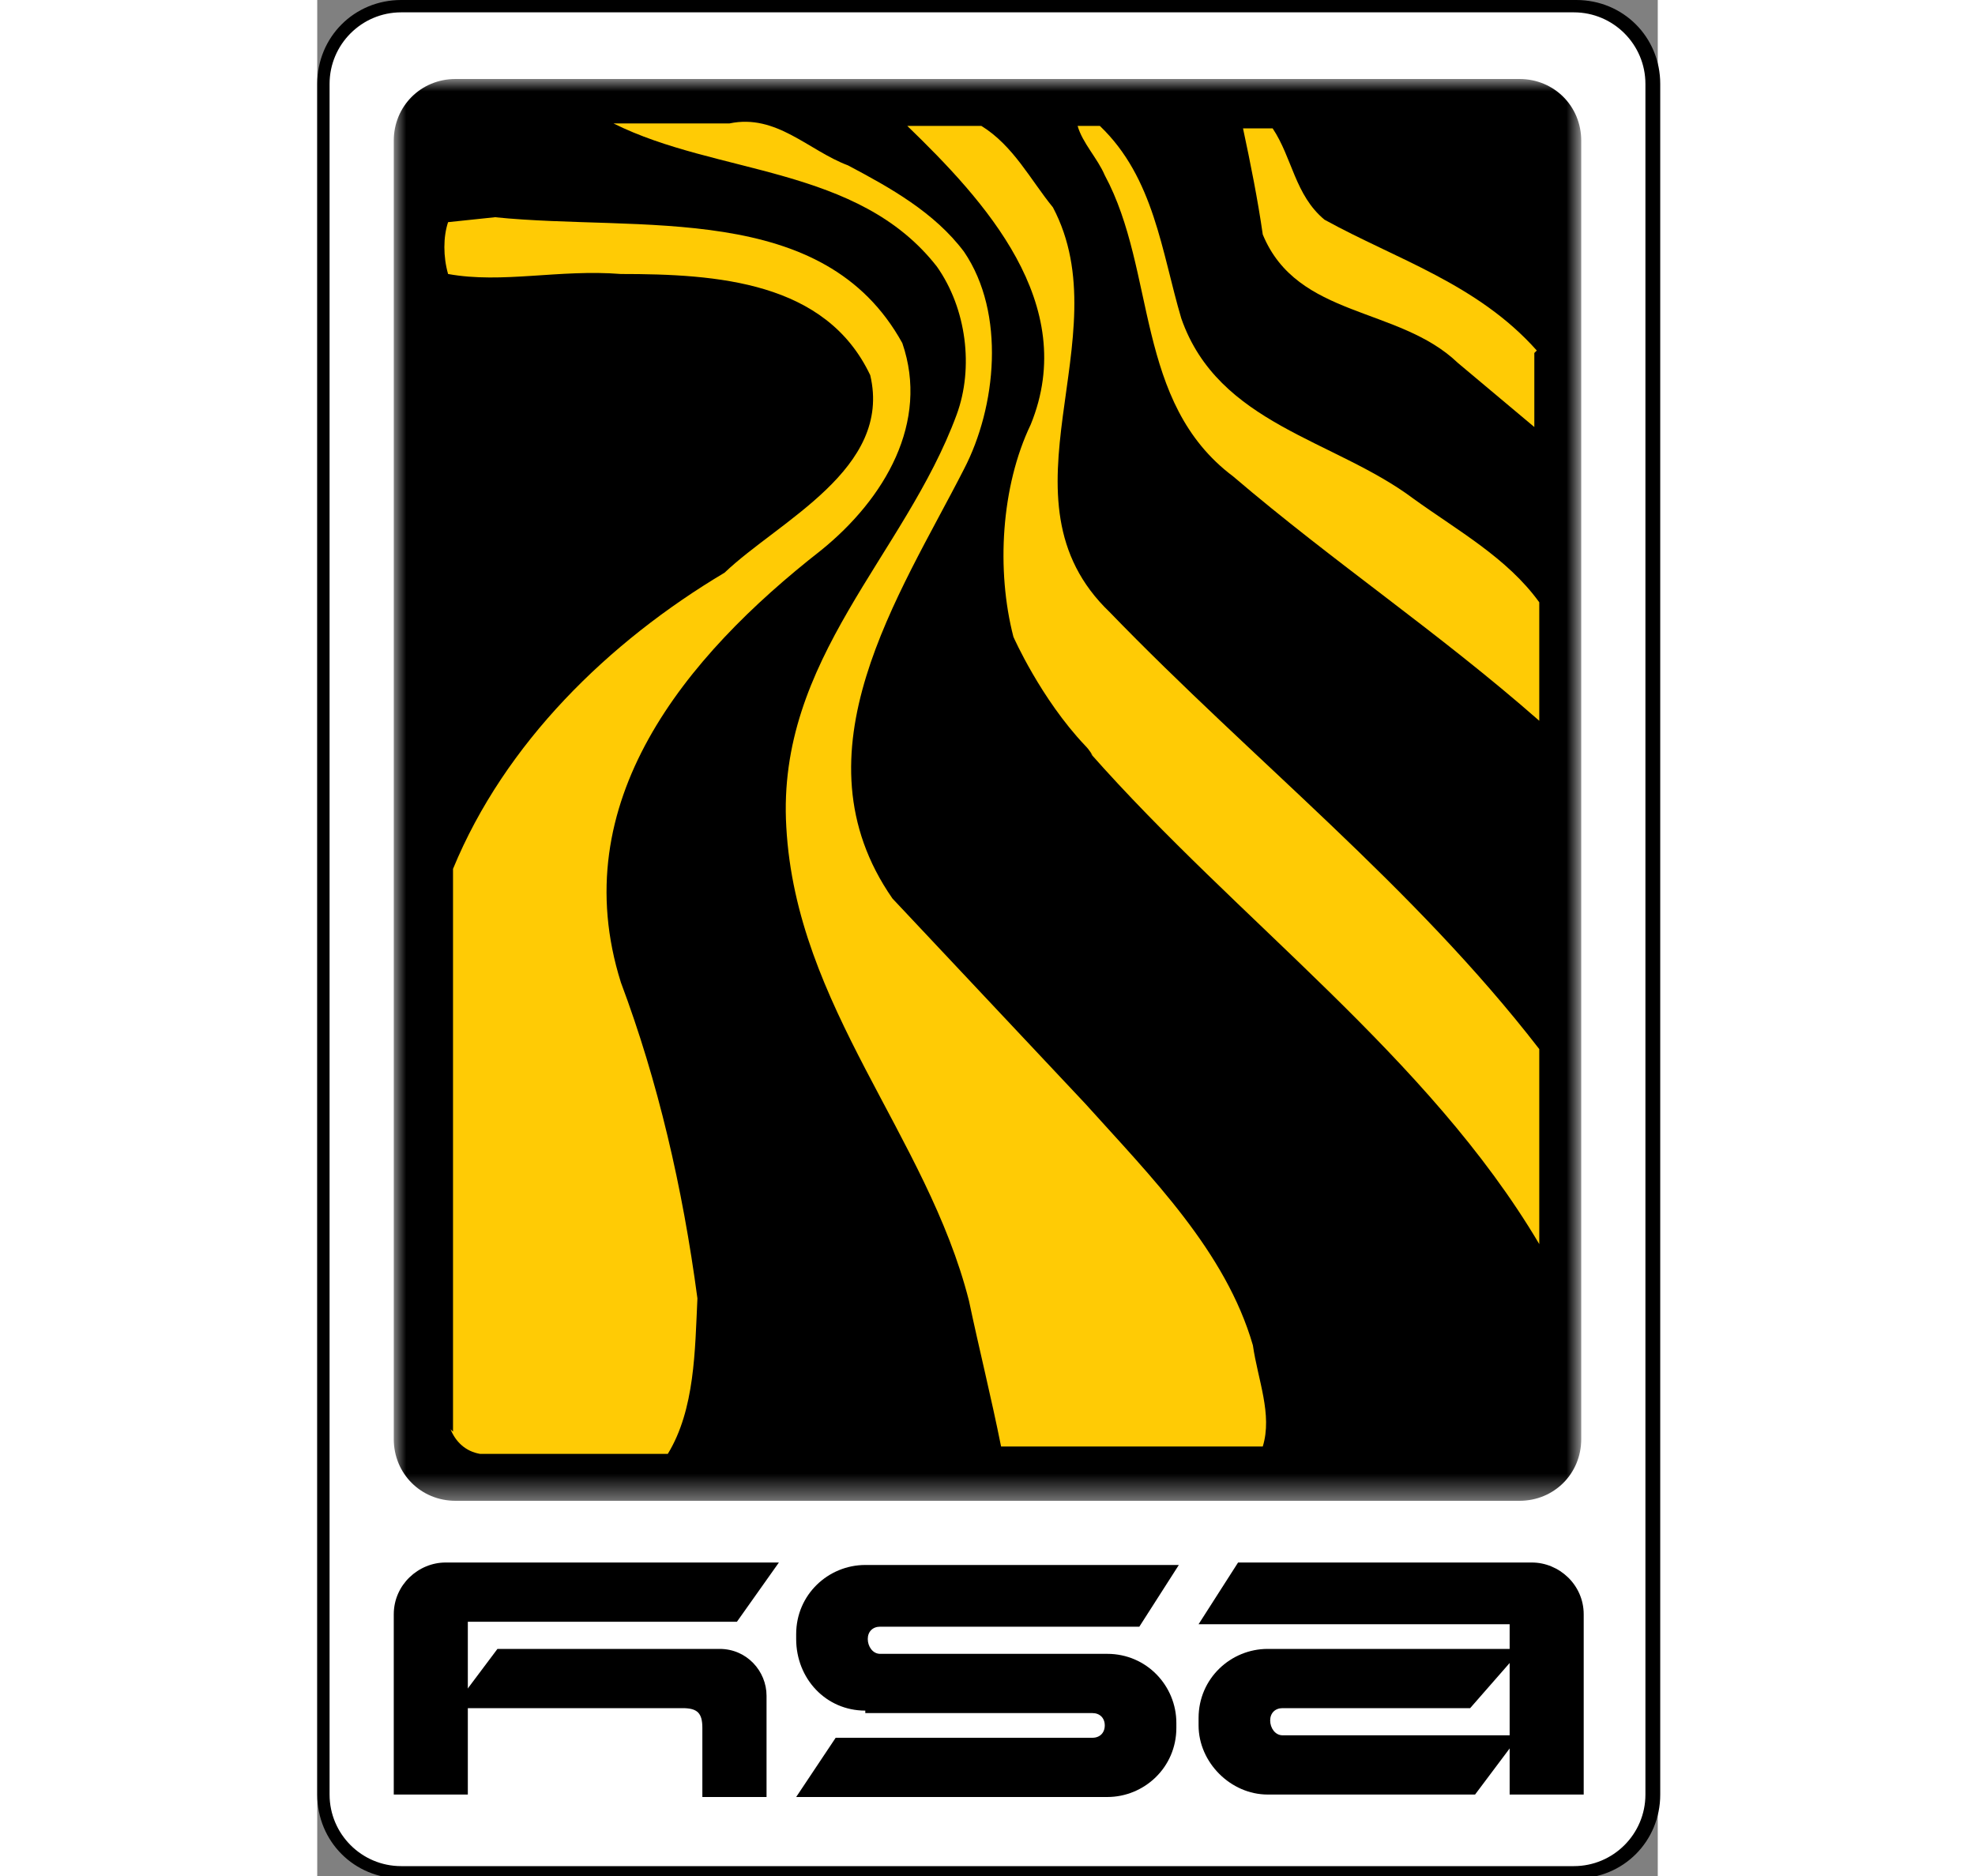 <?xml version="1.0" encoding="UTF-8"?>
<svg id="Layer_1" xmlns="http://www.w3.org/2000/svg" xmlns:xlink="http://www.w3.org/1999/xlink" version="1.1" viewBox="0 0 54.3 76" width="80">
  <rect x="0" y="0" width="54.3" height="76" fill="#808080" stroke="none"/>
  <defs>
    <style>
      .st0 {
        mask: url(#mask);
      }

      .st1, .st2, .st3 {
        fill-rule: evenodd;
      }

      .st1, .st4 {
        fill: #fff;
      }

      .st3 {
        fill: #ffcb05;
      }
    </style>
    <mask id="mask" x="3.1" y="3.2" width="48.1" height="57.6" maskUnits="userSpaceOnUse">
      <g id="mask-2">
        <polygon id="path-1" class="st1" points="3.1 3.2 51.2 3.2 51.2 60.8 3.1 60.8 3.1 3.2"/>
      </g>
    </mask>
  </defs>
  <g>
    <rect class="st4" x=".3" y=".2" width="53.8" height="75.5" rx="3.1" ry="3.1"/>
    <path d="M50.9.5c1.6,0,2.9,1.3,2.9,2.9v69.3c0,1.6-1.3,2.9-2.9,2.9H3.4c-1.6,0-2.9-1.3-2.9-2.9V3.4C.5,1.8,1.8.5,3.4.5h47.6M50.9,0H3.4C1.5,0,0,1.5,0,3.4v69.3c0,1.9,1.5,3.4,3.4,3.4h47.6c1.9,0,3.4-1.5,3.4-3.4V3.4c0-1.9-1.5-3.4-3.4-3.4h0Z"/>
  </g>
  <g id="UI-5">
    <g id="HSA-Yemen---Landing-Page---Desktop">
      <g id="Nav">
        <g id="Organisms-_x2F_-Navbar-_x2F_-_x23_02">
          <g id="Topbar">
            <g id="Background">
              <g id="Logo">
                <g>
                  <g id="Group-5">
                    <g class="st0">
                      <path id="Fill-3" class="st2" d="M48.7,60.8c1.4,0,2.5-1.1,2.5-2.5V5.7c0-1.4-1.1-2.5-2.5-2.5H5.6c-1.4,0-2.5,1.1-2.5,2.5v52.6c0,1.4,1.1,2.5,2.5,2.5h43.1Z"/>
                    </g>
                  </g>
                  <path id="Fill-6" class="st3" d="M49.4,14.2c-2.4-2.7-5.7-3.7-8.6-5.3-1.2-1-1.3-2.5-2.1-3.7h-1.2c.3,1.4.6,2.9.8,4.3,1.4,3.4,5.5,2.9,7.9,5.2l3.1,2.6v-3Z"/>
                  <path id="Fill-8" class="st3" d="M30.8,5.1c.2.7.8,1.3,1.1,2,2.1,3.9,1.2,9.2,5.2,12.2,4.1,3.5,8.3,6.3,12.4,9.9v-4.8c-1.3-1.8-3.3-2.9-5.1-4.2-3.2-2.4-7.9-3-9.4-7.3-.8-2.7-1.1-5.7-3.3-7.8h-.9Z"/>
                  <path id="Fill-10" class="st3" d="M31.3,30.5c6,6.8,13.7,12.3,18.2,19.9v-7.9c-5.1-6.6-11.6-11.7-17.4-17.7-4.8-4.6.5-11.1-2.3-16.4-.9-1.1-1.6-2.5-2.9-3.3h-3c3.1,3,7,7.2,5,12.1-1.2,2.5-1.4,5.9-.7,8.6,0,0,1.1,2.5,2.9,4.4.2.2.3.4.3.4"/>
                  <path id="Fill-12" class="st3" d="M38.3,58.6c.4-1.3-.2-2.7-.4-4.1-1.1-3.8-4.1-6.8-6.8-9.8l-7.8-8.3c-4.1-5.9.3-12.3,2.9-17.4,1.3-2.5,1.7-6.3,0-8.8-1.2-1.6-3-2.6-4.7-3.5-1.6-.6-2.9-2.1-4.8-1.7h-4.7c4.2,2.1,9.9,1.7,13.1,5.8,1.2,1.7,1.5,4.1.8,6-2.1,5.7-7.3,9.9-6.9,16.7.4,7.3,5.7,12.5,7.4,19.2.4,1.9.9,3.9,1.3,5.9h10.5Z"/>
                  <path id="Fill-14" class="st3" d="M5.4,57.9c.2.5.6.9,1.2,1h7.6c1.1-1.8,1.1-4.2,1.2-6.3-.6-4.5-1.6-8.8-3.1-12.8-2.3-7.3,2.6-13.2,8.1-17.5,2.6-2.1,4.4-5.2,3.3-8.4-3.2-5.8-10.6-4.5-16.5-5.1l-1.9.2c-.2.6-.2,1.4,0,2.1,2.2.4,4.5-.2,7,0,3.9,0,8.3.3,10.1,4.1.9,3.8-3.7,5.9-5.9,8-4.7,2.8-8.9,6.9-11,12v22.8Z"/>
                  <path id="Fill-16" class="st2" d="M48.3,72.7h3v-7.3c0-1.2-1-2.1-2.1-2.1h-11.9l-1.6,2.5h12.6s0,7,0,7Z"/>
                  <path id="Fill-18" class="st2" d="M38.5,72.7c-1.5,0-2.8-1.3-2.8-2.8v-.3c0-1.6,1.3-2.8,2.8-2.8h10.3l-2.1,2.4h-7.6c-.3,0-.5.2-.5.5h0c0,.3.2.6.5.6h9.6l-1.8,2.4h-8.5Z"/>
                  <path id="Fill-20" class="st2" d="M22.2,69.3c-1.6,0-2.8-1.3-2.8-2.9v-.2c0-1.6,1.3-2.8,2.8-2.8h12.7l-1.6,2.5h-10.5c-.3,0-.5.2-.5.5h0c0,.3.2.6.5.6h9.2c1.6,0,2.8,1.3,2.8,2.8v.2c0,1.6-1.3,2.8-2.8,2.8h-12.6l1.6-2.4h10.4c.3,0,.5-.2.5-.5h0c0-.3-.2-.5-.5-.5h-9.2Z"/>
                  <path id="Fill-22" class="st2" d="M5.5,69.2h9.3c.6,0,.8.2.8.8v2.8s2.6,0,2.6,0v-4.1c0-1-.8-1.9-1.9-1.9H7.3s-1.8,2.4-1.8,2.4Z"/>
                  <path id="Fill-24" class="st2" d="M6.1,72.7h-3v-7.3c0-1.2,1-2.1,2.1-2.1h13.5l-1.7,2.4H6.1s0,7,0,7Z"/>
                </g>
              </g>
            </g>
          </g>
        </g>
      </g>
    </g>
  </g>
</svg>